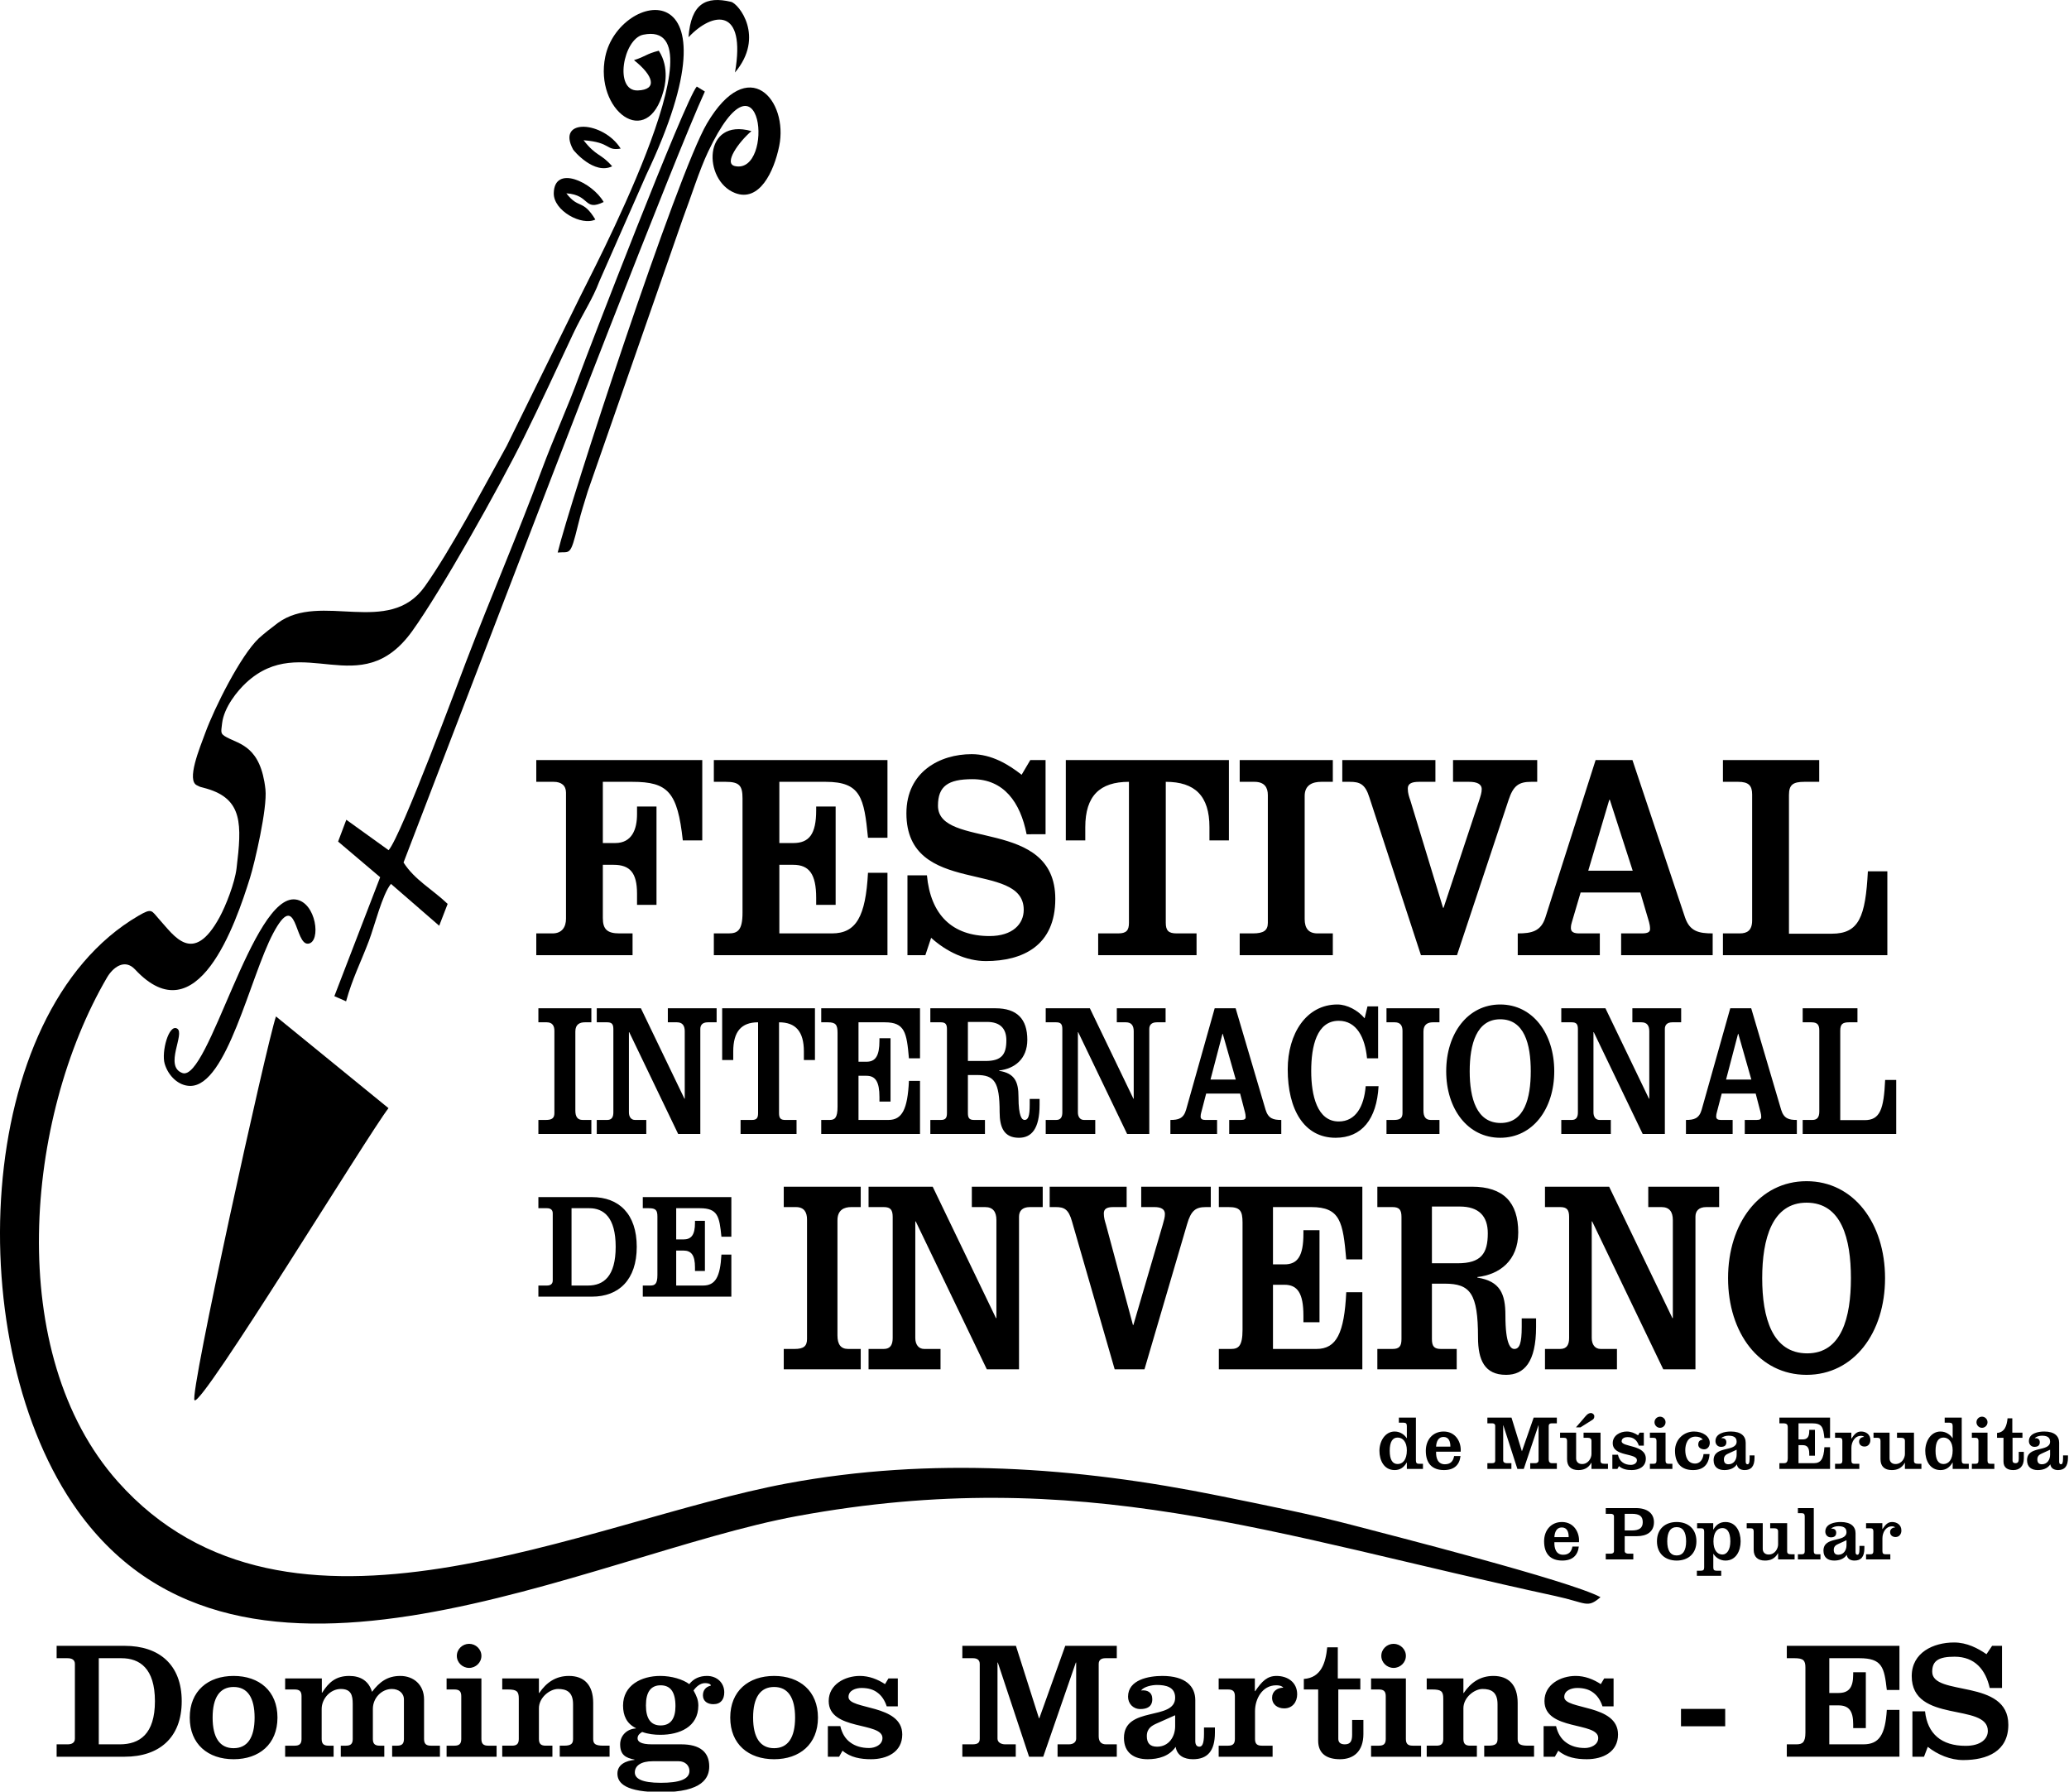 <svg width="1023" height="886" viewBox="0 0 1023 886" fill="none" xmlns="http://www.w3.org/2000/svg">
<g clip-path="url(#clip0_0_1)">
<path fill-rule="evenodd" clip-rule="evenodd" d="M315.354 44.715C303.451 45.146 308.118 19.212 318.003 17.166C359.991 8.477 290.286 139.206 286.84 146.656L250.528 220.463C238.666 241.881 222.727 272.042 210.038 289.927C192.304 314.924 158.657 292.406 137.405 307.955C135.118 309.63 129.942 313.693 127.927 315.601C118.948 324.113 106.036 349.893 101.453 362.436C98.809 369.668 91.927 386.052 97.517 388.307C97.835 388.435 98.527 388.841 98.93 388.986L102.226 389.881C120.109 395.124 119.585 407.601 116.965 429.263C116.084 436.56 111.658 447.771 108.596 453.4C95.44 477.592 86.053 462.547 78.797 454.571C74.806 450.184 75.342 448.714 68.438 452.741C-13.592 500.598 -19.71 666.03 38.46 746.96C120.119 860.571 291.772 768.302 394.202 749.495C534.629 723.712 627.858 758.43 769.013 789.025C784.68 792.42 784.668 795.286 791.349 789.602C776.349 781.475 685.809 758.481 668.696 753.966C648.719 748.693 623.514 743.689 603.071 739.533C532.027 725.091 460.206 720.168 389.346 733.326C289.854 751.804 142.488 827.128 58.245 732.461C1.936 669.2 12.39 552.562 52.941 483.212C55.761 478.39 61.577 473.68 66.791 479.281C97.546 512.314 116.511 456.688 123.608 434.004C125.866 426.789 132.268 399.594 131.244 390.22C128.929 369.044 118.529 367.955 112.2 364.551C108.856 362.752 109.266 362.319 109.801 357.674C110.739 349.555 117.549 341.384 121.658 337.571C149.437 311.803 178.06 347.825 203.831 311.976C218.013 292.246 246.465 241.685 259.05 216.29C267.434 199.373 275.08 182.634 283.391 164.994C288.135 154.929 292.984 148.017 296.361 139.036L319.501 86.528C368.385 -16.279 305.982 -4.523 299.27 28.014C293.806 54.519 320.169 74.6 328.066 44.934C328.488 43.345 331.266 33.522 325.731 25.077C319.458 26.642 319.424 27.851 313.465 29.736C323.168 37.397 325.228 44.358 315.354 44.716V44.715Z" fill="black"/>
<path fill-rule="evenodd" clip-rule="evenodd" d="M192.088 547.846L136.453 502.502C131.647 516.819 93.561 689.547 96.18 692.231C99.666 695.803 182.299 560.351 192.088 547.846H192.088Z" fill="black"/>
<path fill-rule="evenodd" clip-rule="evenodd" d="M255.5 280.649C268.812 245.772 333.676 77.505 348.513 45.245L344.515 42.78C338.575 49.656 290.408 174.744 286.398 185.719C280.589 201.621 273.964 215.897 267.911 232.168C255.666 265.086 243.287 293.584 230.531 326.889C227.212 335.553 198.512 413.01 192.151 420.312L171.236 405.269L167.173 416.046L187.968 433.676L165.321 492.479L171.12 495.025C174.309 483.564 178.128 476.392 182.404 465.145C185.192 457.808 189.043 442.12 193.305 436.966L217.159 457.657L221.336 446.856C213.687 439.577 204.963 434.968 199.528 426.395L255.5 280.648V280.649Z" fill="black"/>
<path fill-rule="evenodd" clip-rule="evenodd" d="M275.741 273.154C281.9 272.594 281.919 275.439 285.751 259.739C287.54 252.414 288.683 249.432 290.617 242.883L337.689 107.875C341.683 97.358 345.716 84.284 350.106 75.042C377.039 18.347 383.17 86.415 363.406 82.117C357.507 80.834 365.437 70.015 371.539 64.815C347.455 58.005 347.518 89.197 363.383 95.4C375.396 100.096 382.649 85.04 385.281 72.169C389.867 49.744 370.188 26.032 349.542 61.051C334.77 86.109 281.498 249.15 275.741 273.154Z" fill="black"/>
<path fill-rule="evenodd" clip-rule="evenodd" d="M87.578 508.5C83.439 506.092 79.715 520.112 81.427 525.897C83.215 531.948 88.293 536.821 94.04 536.849C112.212 536.943 123.607 483.029 135.036 461.453C147.043 438.777 145.483 467.5 152.475 466.521C158.851 465.628 156.424 446.123 146.21 444.684C124.888 441.683 102.961 535.052 90.176 530.468C80.929 527.154 91.717 510.908 87.578 508.5H87.578Z" fill="black"/>
<path fill-rule="evenodd" clip-rule="evenodd" d="M361.457 0.906C349.086 -2.007 341.638 1.681 340.424 18.413C352.471 5.59 368.988 3.489 363.416 35.821C378.318 18.151 365.257 1.8 361.457 0.906Z" fill="black"/>
<path fill-rule="evenodd" clip-rule="evenodd" d="M294.36 108.533C288.148 98.255 286.108 103.557 280.034 95.576C291.94 96.336 288.54 104.654 298.478 99.871C292.91 90.125 274.135 81.205 273.804 95.463C273.6 104.211 287.68 111.81 294.361 108.533H294.36Z" fill="black"/>
<path fill-rule="evenodd" clip-rule="evenodd" d="M302.677 82.219C297.039 75.672 294.934 77.533 288.537 69.335C302.498 70.384 299.313 74.683 306.891 73.457C298.322 59.811 274.932 58.19 283.341 73.876C283.741 74.619 293.775 86.531 302.677 82.218V82.219Z" fill="black"/>
<path d="M312.764 472.218V461.451H306.261C300.278 461.451 298.067 459.413 298.067 453.884V427.546H303.399C311.464 427.546 314.975 431.475 314.975 441.807V447.336H324.6V398.736H314.975V402.519C314.975 409.94 312.504 416.779 304.18 416.779H298.067V386.513H312.634C330.323 386.513 335.005 391.606 337.607 415.469H347.232V375.745H265.16V386.512H273.744C277.646 386.512 279.857 388.404 279.857 391.897V454.174C279.857 458.248 277.906 461.45 273.223 461.45H265.159V472.218H312.763L312.764 472.218ZM438.799 472.218V431.475H429.174C428.004 453.156 423.321 461.451 411.355 461.451H385.342V427.546H392.235C400.039 427.546 403.551 432.057 403.551 443.844V447.336H413.176V398.736H403.551V400.628C403.551 412.415 400.039 416.779 392.235 416.779H385.342V386.513H408.233C425.662 386.513 427.224 394.371 429.174 414.16H438.799V375.746H352.955V386.513H358.808C365.571 386.513 367.132 388.405 367.132 394.662V451.265C367.132 459.996 364.661 461.451 360.238 461.451H352.955V472.218H438.799L438.799 472.218ZM505.133 383.02C498.63 377.928 490.305 372.835 480.42 372.835C464.683 372.835 448.164 381.566 448.164 402.083C448.164 443.674 506.174 424.903 506.174 449.786C506.174 456.794 500.711 462.761 489.265 462.761C470.796 462.761 460.13 452.26 458.309 432.737H448.684V472.218H457.529L460.391 463.634C467.934 470.472 477.69 475.129 487.444 475.129C505.654 475.129 521.782 467.562 521.782 444.402C521.782 403.829 463.772 420.102 463.772 398.3C463.772 388.696 468.714 385.204 480.811 385.204C496.289 385.204 504.483 396.554 507.605 412.439L516.969 412.415V375.746H509.425L505.133 383.021V383.02ZM526.984 375.745V415.469H536.61V408.921C536.61 393.498 543.763 386.512 558.201 386.512V456.211C558.201 459.995 556.9 461.45 552.868 461.45H542.983V472.218H591.627V461.45H581.743C577.71 461.45 576.409 459.995 576.409 456.211V386.512C590.847 386.512 598.001 393.497 598.001 408.921V415.469H607.626V375.745H526.984ZM659.002 472.218V461.451H651.458C647.036 461.451 645.085 458.977 645.085 454.32V393.498C645.085 387.969 649.117 386.513 653.279 386.513H659.002V375.746H612.958V386.513H620.242C625.315 386.513 626.876 389.424 626.876 393.062V456.213C626.876 459.996 624.795 461.451 619.462 461.451H612.958V472.219H659.002V472.218ZM760.064 375.745H718.443V386.512H726.376C730.149 386.512 732.62 387.531 732.62 390.151C732.62 391.897 732.099 393.352 731.319 395.826L713.76 448.791H713.5L697.371 395.826C696.721 393.934 696.071 392.188 696.071 389.86C696.071 387.531 697.762 386.513 701.663 386.513H709.728V375.745H663.684V386.513H667.326C672.269 386.513 675 387.531 677.081 394.225L702.574 472.218H720.393L745.886 395.535C748.227 388.405 750.959 386.513 757.072 386.513H760.063V375.745L760.064 375.745ZM791.019 472.218V461.451H780.874C778.403 461.451 776.712 460.869 776.712 458.831C776.712 457.522 776.973 456.649 777.232 455.776L781.525 441.225H811.05L815.342 455.776C815.602 456.649 815.862 457.958 815.862 459.268C815.862 460.723 814.822 461.451 811.83 461.451H801.555V472.218H846.819V461.451C839.925 461.451 835.503 460.433 833.162 453.593L807.148 375.746H788.938L764.096 453.593C761.884 460.433 757.332 461.451 750.438 461.451V472.218H791.019L791.019 472.218ZM785.297 430.457L795.702 395.389H795.962L807.278 430.457H785.297ZM933.183 472.218V430.748H923.558C922.387 453.302 919.135 461.596 905.739 461.596H884.538V393.061C884.538 387.968 886.489 386.512 892.212 386.512H899.496V375.745H851.891V386.512H859.435C864.638 386.512 866.329 388.404 866.329 392.77V455.047C866.329 459.995 863.858 461.45 860.216 461.45H851.891V472.217H933.183L933.183 472.218Z" fill="black"/>
<path d="M282.589 597.309H291.413C298.446 597.309 304.418 601.763 304.418 616.386C304.418 631.008 298.446 635.536 290.75 635.536H282.589V597.309ZM266.2 641.029H292.674C306.01 641.029 314.834 632.641 314.834 616.385C314.834 600.129 306.01 591.816 292.674 591.816H266.2V597.309H270.447C271.973 597.309 273.3 597.903 273.3 599.833V633.012C273.3 634.942 271.973 635.535 270.447 635.535H266.2V641.029ZM361.61 641.029V620.245H356.701C356.104 631.305 353.714 635.535 347.611 635.535H334.341V618.241H337.857C341.838 618.241 343.63 620.541 343.63 626.554V628.336H348.54V603.544H343.63V604.509C343.63 610.521 341.838 612.748 337.857 612.748H334.341V597.309H346.018C354.909 597.309 355.705 601.317 356.701 611.412H361.61V591.815H317.82V597.309H320.805C324.256 597.309 325.052 598.274 325.052 601.465V630.34C325.052 634.793 323.791 635.535 321.535 635.535H317.82V641.029H361.61Z" fill="black"/>
<path d="M425.579 676.962V666.885H419.344C415.688 666.885 414.076 664.57 414.076 660.212V603.287C414.076 598.111 417.409 596.75 420.849 596.75H425.579V586.673H387.521V596.75H393.542C397.735 596.75 399.025 599.474 399.025 602.878V661.982C399.025 665.524 397.304 666.885 392.897 666.885H387.521V676.963H425.579V676.962ZM487.934 676.962H503.845V601.517C503.845 598.792 505.349 596.75 509.22 596.75H515.563V586.672H480.515V596.75H487.074C490.944 596.75 492.664 599.065 492.664 603.15V651.632H492.449L461.164 586.672H429.45V596.75H436.975C440.308 596.75 441.383 598.111 441.383 601.652V661.438C441.383 664.706 440.308 666.885 436.975 666.885H429.45V676.963H465.035V666.885H456.971C454.176 666.885 452.563 664.706 452.563 661.438V603.832H452.778L487.934 676.962ZM598.666 586.672H564.264V596.75H570.822C573.939 596.75 575.982 597.703 575.982 600.155C575.982 601.788 575.552 603.151 574.906 605.466L560.393 655.037H560.178L546.847 605.466C546.31 603.695 545.772 602.061 545.772 599.882C545.772 597.703 547.17 596.75 550.394 596.75H557.06V586.672H519.002V596.75H522.013C526.098 596.75 528.356 597.703 530.076 603.967L551.147 676.962H565.876L586.947 605.193C588.882 598.52 591.14 596.75 596.193 596.75H598.665V586.672H598.666ZM673.599 676.962V638.831H665.643C664.676 659.122 660.805 666.884 650.914 666.884H629.413V635.154H635.111C641.561 635.154 644.465 639.376 644.465 650.406V653.675H652.419V608.189H644.465V609.96C644.465 620.991 641.561 625.076 635.111 625.076H629.413V596.75H648.334C662.74 596.75 664.03 604.104 665.643 622.625H673.599V586.673H602.644V596.75H607.481C613.072 596.75 614.362 598.521 614.362 604.376V657.352C614.362 665.523 612.319 666.885 608.664 666.885H602.644V676.962H673.599ZM720.257 676.962V666.885H712.409C709.076 666.885 708.001 665.523 708.001 661.982V634.609H714.344C726.923 634.609 730.793 639.376 730.793 661.165C730.793 672.332 734.018 679.686 744.661 679.686C753.584 679.686 759.497 673.422 759.497 655.99V651.768H752.402V655.99C752.402 664.024 751.327 666.884 748.746 666.884C746.919 666.884 744.338 664.705 744.338 650.27C744.338 639.647 741.758 633.383 730.47 631.613V631.34C741.329 630.114 750.681 623.305 750.681 609.278C750.681 594.434 743.371 586.672 727.783 586.672H681.017V596.749H688.542C691.875 596.749 692.95 598.111 692.95 601.652V661.982C692.95 665.523 691.875 666.885 688.542 666.885H681.017V676.962H720.257ZM708.001 596.477H721.762C731.223 596.477 735.63 601.244 735.63 609.688C735.63 619.765 732.298 624.531 720.687 624.531H708.001V596.477ZM822.389 676.962H838.3V601.517C838.3 598.792 839.805 596.75 843.676 596.75H850.018V586.672H814.971V596.75H821.529C825.399 596.75 827.12 599.065 827.12 603.15V651.632H826.904L795.62 586.672H763.906V596.75H771.431C774.763 596.75 775.839 598.111 775.839 601.652V661.438C775.839 664.706 774.763 666.885 771.431 666.885H763.906V676.963H799.49V666.885H791.428C788.632 666.885 787.02 664.706 787.02 661.438V603.832H787.235L822.389 676.962ZM893.236 583.949C869.908 583.949 854.426 604.785 854.426 631.885C854.426 658.986 869.908 679.686 893.236 679.686C916.566 679.686 932.047 658.986 932.047 631.885C932.047 604.785 916.566 583.949 893.236 583.949ZM893.236 594.571C910.546 594.571 915.168 612.411 915.168 631.885C915.168 651.36 910.546 669.064 893.559 669.064C876.25 669.064 871.305 651.36 871.305 631.885C871.305 612.411 876.25 594.571 893.236 594.571Z" fill="black"/>
<path d="M292.395 560.612V553.675H288.103C285.588 553.675 284.478 552.082 284.478 549.082V509.901C284.478 506.339 286.771 505.402 289.139 505.402H292.395V498.465H266.2V505.402H270.344C273.23 505.402 274.118 507.276 274.118 509.62V550.301C274.118 552.738 272.934 553.675 269.9 553.675H266.2V560.612H292.395H292.395ZM335.314 560.612H346.265V508.683C346.265 506.809 347.301 505.402 349.964 505.402H354.33V498.466H330.207V505.402H334.722C337.385 505.402 338.569 506.996 338.569 509.808V543.177H338.421L316.888 498.466H295.059V505.402H300.24C302.533 505.402 303.273 506.34 303.273 508.777V549.926C303.273 552.176 302.533 553.675 300.24 553.675H295.059V560.612H319.552V553.675H314.003C312.078 553.675 310.968 552.176 310.968 549.926V510.276H311.116L335.313 560.612H335.314ZM357.068 498.466V524.056H362.544V519.837C362.544 509.901 366.613 505.402 374.827 505.402V550.3C374.827 552.738 374.087 553.675 371.793 553.675H366.169V560.611H393.844V553.675H388.22C385.926 553.675 385.186 552.738 385.186 550.3V505.402C393.4 505.402 397.47 509.901 397.47 519.837V524.056H402.945V498.466H357.068H357.068ZM454.892 560.612V534.366H449.416C448.75 548.332 446.085 553.675 439.278 553.675H424.479V531.836H428.4C432.84 531.836 434.838 534.742 434.838 542.334V544.583H440.314V513.276H434.838V514.494C434.838 522.087 432.84 524.899 428.4 524.899H424.479V505.402H437.502C447.418 505.402 448.306 510.463 449.416 523.211H454.892V498.465H406.053V505.402H409.383C413.231 505.402 414.119 506.621 414.119 510.651V547.114C414.119 552.738 412.713 553.675 410.198 553.675H406.053V560.611H454.892V560.612ZM487.006 560.612V553.675H481.604C479.31 553.675 478.57 552.738 478.57 550.301V531.46H482.936C491.593 531.46 494.257 534.742 494.257 549.739C494.257 557.425 496.477 562.487 503.802 562.487C509.944 562.487 514.014 558.175 514.014 546.177V543.271H509.13V546.177C509.13 551.707 508.391 553.676 506.615 553.676C505.356 553.676 503.581 552.176 503.581 542.24C503.581 534.929 501.805 530.617 494.035 529.398V529.211C501.508 528.367 507.946 523.681 507.946 514.026C507.946 503.809 502.915 498.466 492.185 498.466H459.996V505.402H465.176C467.47 505.402 468.211 506.34 468.211 508.777V550.301C468.211 552.738 467.471 553.676 465.176 553.676H459.996V560.612H487.006L487.006 560.612ZM478.57 505.215H488.042C494.554 505.215 497.587 508.495 497.587 514.307C497.587 521.243 495.293 524.524 487.302 524.524H478.57V505.214L478.57 505.215ZM557.302 560.612H568.253V508.683C568.253 506.809 569.29 505.402 571.953 505.402H576.319V498.466H552.196V505.402H556.71C559.374 505.402 560.558 506.996 560.558 509.808V543.177H560.41L538.877 498.466H517.048V505.402H522.228C524.522 505.402 525.262 506.34 525.262 508.777V549.926C525.262 552.176 524.523 553.675 522.228 553.675H517.048V560.612H541.541V553.675H535.991C534.067 553.675 532.957 552.176 532.957 549.926V510.276H533.105L557.302 560.612H557.302ZM601.774 560.612V553.675H596.002C594.596 553.675 593.634 553.301 593.634 551.989C593.634 551.144 593.782 550.582 593.931 550.02L596.372 540.647H613.17L615.612 550.02C615.76 550.582 615.908 551.426 615.908 552.269C615.908 553.207 615.316 553.675 613.614 553.675H607.769V560.612H633.519V553.675C629.598 553.675 627.082 553.019 625.75 548.614L610.95 498.466H600.592L586.458 548.614C585.2 553.019 582.61 553.675 578.688 553.675V560.612H601.775H601.774ZM598.518 533.71L604.438 511.12H604.586L611.024 533.71H598.518ZM674.735 503.434C671.479 499.497 666.077 496.591 661.267 496.591C645.876 496.591 636.701 511.027 636.701 528.649C636.701 548.614 644.84 562.486 660.38 562.486C673.329 562.486 680.729 553.301 681.616 536.99H675.253C674.438 546.927 670.369 554.425 661.933 554.425C651.278 554.425 648.318 541.584 648.318 529.492C648.318 517.213 651.056 504.653 661.933 504.653C670.813 504.653 674.957 512.995 675.919 523.212H681.395V497.529H676.141L674.735 503.434L674.735 503.434ZM711.733 560.612V553.675H707.441C704.926 553.675 703.815 552.082 703.815 549.082V509.901C703.815 506.339 706.109 505.402 708.477 505.402H711.732V498.465H685.538V505.402H689.681C692.567 505.402 693.455 507.276 693.455 509.62V550.301C693.455 552.738 692.271 553.675 689.237 553.675H685.538V560.612H711.732H711.733ZM741.775 496.591C725.718 496.591 715.062 510.932 715.062 529.586C715.062 548.239 725.718 562.486 741.775 562.486C757.833 562.486 768.488 548.239 768.488 529.586C768.488 510.932 757.833 496.591 741.775 496.591ZM741.775 503.902C753.688 503.902 756.871 516.181 756.871 529.585C756.871 542.989 753.688 555.174 741.997 555.174C730.084 555.174 726.68 542.989 726.68 529.585C726.68 516.181 730.084 503.902 741.775 503.902ZM812.22 560.611H823.171V508.683C823.171 506.808 824.207 505.402 826.871 505.402H831.236V498.465H807.114V505.402H811.628C814.291 505.402 815.475 506.995 815.475 509.807V543.177H815.327L793.794 498.465H771.966V505.402H777.146C779.439 505.402 780.18 506.339 780.18 508.777V549.926C780.18 552.175 779.44 553.675 777.146 553.675H771.966V560.611H796.459V553.675H790.909C788.985 553.675 787.875 552.175 787.875 549.926V510.276H788.023L812.219 560.611H812.22ZM856.692 560.611V553.675H850.92C849.514 553.675 848.552 553.301 848.552 551.988C848.552 551.144 848.7 550.582 848.848 550.019L851.29 540.646H868.088L870.529 550.019C870.677 550.582 870.826 551.426 870.826 552.269C870.826 553.206 870.234 553.675 868.532 553.675H862.687V560.611H888.437V553.675C884.516 553.675 882 553.019 880.668 548.614L865.868 498.465H855.509L841.376 548.614C840.118 553.019 837.528 553.675 833.606 553.675V560.611H856.693H856.692ZM853.436 533.709L859.356 511.119H859.504L865.941 533.709H853.436ZM937.57 560.611V533.897H932.094C931.428 548.426 929.578 553.769 921.957 553.769H909.895V509.62C909.895 506.339 911.005 505.401 914.261 505.401H918.404V498.465H891.322V505.401H895.614C898.574 505.401 899.536 506.62 899.536 509.432V549.55C899.536 552.737 898.13 553.674 896.058 553.674H891.322V560.61H937.57L937.57 560.611Z" fill="black"/>
<path d="M695.603 726.191H703.574V723.666H701.6C700.423 723.666 700.082 723.13 700.082 721.982V700.819H691.655V703.345H694.047C695.223 703.345 695.603 703.881 695.603 705.028V710.999H695.526C694.654 709.582 692.566 707.708 689.568 707.708C684.822 707.708 682.052 712.53 682.052 717.237C682.052 721.944 684.291 726.765 689.568 726.765C692.073 726.765 694.008 725.656 695.526 723.054H695.603V726.192V726.191ZM687.138 717.237C687.138 712.836 688.505 710.692 691.048 710.692C693.591 710.692 695.603 712.836 695.603 717.006C695.603 721.638 693.591 723.781 691.048 723.781C688.505 723.781 687.138 721.638 687.138 717.237ZM722.21 717.696C722.628 713.333 720.009 707.708 713.784 707.708C708.546 707.708 704.978 711.649 704.978 717.237C704.978 723.436 708.09 726.765 713.973 726.765C719.022 726.765 721.641 724.201 722.134 719.839H718.984C718.49 722.479 717.124 723.895 714.391 723.895C710.861 723.895 709.95 720.68 710.064 717.696H722.21H722.21ZM710.064 715.17C710.178 712.759 711.127 710.386 713.708 710.386C716.403 710.386 717.162 712.759 717.125 715.17H710.064ZM743.239 704.646H743.315L750.261 726.192H753.412L760.661 704.646H760.737V722.058C760.737 722.824 760.13 723.36 759.105 723.36H756.6V726.192H769.771V723.36H767.38C766.317 723.36 765.748 722.748 765.748 721.523V704.953C765.748 704.034 766.355 703.651 767.228 703.651H769.771V700.819H758.308L752.538 717.39H752.463L747.338 700.819H735.42V703.651H737.811C738.684 703.651 739.291 704.033 739.291 704.953V722.058C739.291 722.977 738.874 723.36 737.659 723.36H735.42V726.192H747.3V723.36H744.947C744.15 723.36 743.239 722.977 743.239 722.058V704.646ZM795.051 726.192V723.666H793.532C791.825 723.666 791.369 723.245 791.369 722.135V708.282H782.98V710.807H785.03C786.245 710.807 786.89 711.267 786.89 712.338V718.844C786.89 720.681 785.448 723.781 782.222 723.781C780.361 723.781 779.299 722.594 779.299 720.987V708.282H771.366V710.807H773.301C774.364 710.807 774.82 711.229 774.82 712.338V721.408C774.82 724.967 776.87 726.766 780.399 726.766C782.905 726.766 785.258 725.962 786.814 723.169H786.89V726.192H795.051H795.051ZM781.462 705.641L787.004 702.159C787.877 701.623 788.295 701.279 788.295 700.131C788.295 699.289 787.422 698.562 786.624 698.562C784.992 698.562 783.929 700.207 782.904 701.393L779.222 705.641H781.462L781.462 705.641ZM797.215 719.188V726.192H799.72L800.479 724.814C802.263 726.383 804.54 726.766 806.818 726.766C810.386 726.766 813.764 725.12 813.764 721.102C813.764 714.099 801.807 715.515 801.807 712.53C801.807 710.999 803.439 710.464 804.692 710.464C806.172 710.464 807.349 710.808 808.26 711.536C809.171 712.224 809.854 713.257 810.31 714.673H812.777V708.282H810.689L809.93 709.583C808.297 708.474 806.362 707.709 804.35 707.709C801.01 707.709 797.404 709.661 797.404 713.449C797.404 720.299 809.36 718.156 809.36 721.906C809.36 723.476 807.728 724.202 806.4 724.202C804.73 724.202 803.326 723.782 802.224 722.94C801.124 722.136 800.365 720.873 799.985 719.189H797.214L797.215 719.188ZM826.897 726.192V723.666H825.037C823.975 723.666 823.519 723.245 823.519 722.135V708.282H815.775V710.807H817.522C818.584 710.807 819.04 711.229 819.04 712.338V722.135C819.04 723.245 818.584 723.666 817.522 723.666H815.775V726.192H826.897ZM818.053 703.116C818.053 704.647 819.305 705.871 820.786 705.871C822.266 705.871 823.519 704.646 823.519 703.116C823.519 701.585 822.266 700.36 820.786 700.36C819.306 700.36 818.053 701.585 818.053 703.116ZM842.307 718.844C842.042 721.599 840.448 723.551 838.17 723.551C834.222 723.551 833.274 719.801 833.274 716.892C833.274 713.984 834.375 710.233 838.322 710.233C839.803 710.233 841.093 710.616 841.928 711.726C840.41 711.842 839.689 712.683 839.689 714.214C839.689 715.821 841.321 716.51 842.65 716.51C844.282 716.51 845.383 715.018 845.383 713.333C845.383 710.119 841.966 707.708 837.563 707.708C832.629 707.708 828.187 711.535 828.187 717.198C828.187 723.36 831.262 726.766 837.108 726.766C842.27 726.766 844.927 723.973 845.269 718.844H842.307ZM865.082 719.508V720.975C865.082 723.36 864.627 723.895 864.058 723.895C863.489 723.895 863.146 723.475 863.146 722.626V713.257C863.146 710.042 860.945 707.708 855.821 707.708C852.822 707.708 848.191 708.549 848.191 712.452C848.191 714.022 849.292 715.285 850.924 715.285C852.405 715.285 853.581 714.749 853.581 713.027C853.581 711.458 852.481 710.845 851.076 711.037C851.759 710.118 853.543 709.774 854.606 709.774C856.617 709.774 858.667 710.233 858.667 712.682C858.667 718.046 847.28 714.48 847.28 721.892C847.28 725.349 849.596 726.765 852.556 726.765C854.947 726.765 857.377 726.076 858.781 723.933C859.085 725.962 860.717 726.765 862.615 726.765C865.803 726.765 867.511 724.967 867.511 720.661V719.507H865.082V719.508ZM858.667 719.202C858.667 721.663 857.225 723.895 854.644 723.895C853.088 723.895 852.366 723.092 852.366 721.472C852.366 719.661 853.543 719.049 854.644 718.545L858.667 716.701V719.202V719.202ZM904.861 726.192V715.477H902.052C901.711 721.178 900.344 723.36 896.852 723.36H889.26V714.443H891.272C893.55 714.443 894.574 715.63 894.574 718.729V719.647H897.384V706.866H894.574V707.363C894.574 710.463 893.55 711.611 891.272 711.611H889.26V703.651H895.941C901.027 703.651 901.483 705.718 902.052 710.923H904.861V700.819H879.809V703.651H881.517C883.491 703.651 883.947 704.149 883.947 705.794V720.681C883.947 722.977 883.225 723.36 881.934 723.36H879.809V726.192H904.861H904.861ZM915.375 708.282H907.328V710.807H909.416C910.479 710.807 910.935 711.229 910.935 712.338V722.135C910.935 723.245 910.479 723.666 909.416 723.666H907.328V726.192H919.323V723.666H916.932C915.869 723.666 915.414 723.245 915.414 722.135V715.744C915.414 712.989 917.007 709.851 920.12 709.851C920.689 709.851 921.297 709.928 921.714 710.387C920.348 710.425 919.209 711.229 919.209 712.683C919.209 714.252 920.424 715.132 921.904 715.132C923.764 715.132 924.789 713.64 924.789 711.917C924.789 709.124 922.625 707.708 920.196 707.708C918.146 707.708 916.969 708.894 915.451 711.19H915.375V708.282H915.375ZM950.03 726.192V723.666H948.512C946.804 723.666 946.349 723.245 946.349 722.135V708.282H937.96V710.807H940.01C941.225 710.807 941.87 711.267 941.87 712.338V718.844C941.87 720.681 940.428 723.781 937.201 723.781C935.341 723.781 934.279 722.594 934.279 720.987V708.282H926.346V710.807H928.281C929.344 710.807 929.799 711.229 929.799 712.338V721.408C929.799 724.967 931.849 726.766 935.379 726.766C937.884 726.766 940.238 725.962 941.794 723.169H941.87V726.192H950.031H950.03ZM965.479 726.192H973.45V723.666H971.477C970.299 723.666 969.959 723.13 969.959 721.982V700.82H961.532V703.345H963.923C965.099 703.345 965.479 703.881 965.479 705.029V710.999H965.403C964.53 709.583 962.443 707.708 959.444 707.708C954.699 707.708 951.928 712.53 951.928 717.237C951.928 721.944 954.168 726.766 959.444 726.766C961.949 726.766 963.884 725.656 965.403 723.054H965.479V726.192V726.192ZM957.014 717.237C957.014 712.836 958.381 710.693 960.924 710.693C963.467 710.693 965.479 712.836 965.479 717.007C965.479 721.638 963.467 723.781 960.924 723.781C958.381 723.781 957.014 721.638 957.014 717.237ZM986.09 726.192V723.666H984.23C983.167 723.666 982.712 723.245 982.712 722.135V708.282H974.968V710.807H976.714C977.777 710.807 978.233 711.229 978.233 712.338V722.135C978.233 723.245 977.777 723.666 976.714 723.666H974.968V726.192H986.09ZM977.246 703.116C977.246 704.647 978.498 705.871 979.979 705.871C981.459 705.871 982.712 704.646 982.712 703.116C982.712 701.585 981.459 700.36 979.979 700.36C978.499 700.36 977.246 701.585 977.246 703.116ZM990.607 710.808V722.518C990.607 725.58 992.618 726.766 995.465 726.766C998.464 726.766 1000.67 725.005 1000.67 720.987V717.772H998.16V721.179C998.16 722.709 997.705 723.36 996.528 723.36C995.503 723.36 995.085 722.862 995.085 722.097V710.807H999.982V708.282H994.972V701.164H992.618C992.276 704.685 991.289 708.129 987.418 708.397V710.808H990.606H990.607ZM1020.06 719.508V720.975C1020.06 723.36 1019.61 723.895 1019.04 723.895C1018.47 723.895 1018.13 723.475 1018.13 722.626V713.257C1018.13 710.042 1015.92 707.708 1010.8 707.708C1007.8 707.708 1003.17 708.549 1003.17 712.452C1003.17 714.022 1004.27 715.285 1005.9 715.285C1007.38 715.285 1008.56 714.749 1008.56 713.027C1008.56 711.458 1007.46 710.845 1006.06 711.037C1006.74 710.118 1008.52 709.774 1009.59 709.774C1011.6 709.774 1013.65 710.233 1013.65 712.682C1013.65 718.046 1002.26 714.48 1002.26 721.892C1002.26 725.349 1004.57 726.765 1007.54 726.765C1009.93 726.765 1012.36 726.076 1013.76 723.933C1014.06 725.962 1015.7 726.765 1017.59 726.765C1020.78 726.765 1022.49 724.967 1022.49 720.661V719.507H1020.06V719.508ZM1013.65 719.202C1013.65 721.663 1012.2 723.895 1009.62 723.895C1008.07 723.895 1007.35 723.092 1007.35 721.472C1007.35 719.661 1008.52 719.049 1009.62 718.545L1013.65 716.701V719.202V719.202ZM780.703 762.432C781.12 758.069 778.501 752.444 772.276 752.444C767.038 752.444 763.47 756.385 763.47 761.973C763.47 768.172 766.583 771.501 772.466 771.501C777.514 771.501 780.134 768.938 780.627 764.575H777.476C776.983 767.215 775.617 768.631 772.883 768.631C769.353 768.631 768.443 765.416 768.556 762.432H780.703H780.703ZM768.557 759.907C768.671 757.495 769.619 755.122 772.2 755.122C774.895 755.122 775.655 757.495 775.617 759.907H768.557ZM803.325 748.387H806.78C810.727 748.387 812.245 749.612 812.245 752.559C812.245 755.506 810.347 756.615 806.78 756.615H803.325V748.387ZM807.577 770.928V768.096H805.147C804.274 768.096 803.325 767.79 803.325 766.794V759.447H809.285C814.371 759.447 817.787 757.227 817.787 752.52C817.787 748.196 814.523 745.555 808.829 745.555H793.95V748.387H796.38C797.253 748.387 798.012 748.693 798.012 749.689V766.794C798.012 767.79 797.253 768.096 796.38 768.096H793.95V770.928H807.577H807.577ZM824.354 761.973C824.354 757.381 825.948 754.97 829.022 754.97C832.097 754.97 833.691 757.381 833.691 761.973C833.691 766.565 832.097 768.976 829.022 768.976C825.948 768.976 824.354 766.565 824.354 761.973ZM819.268 761.973C819.268 768.058 823.329 771.502 829.022 771.502C834.716 771.502 838.777 768.058 838.777 761.973C838.777 755.888 834.716 752.444 829.022 752.444C823.329 752.444 819.268 755.888 819.268 761.973ZM847.09 753.018H839.119V755.544H841.093C842.269 755.544 842.611 756.08 842.611 757.228V774.831C842.611 775.98 842.269 776.515 841.093 776.515H839.005V779.041H851.037V776.515H848.646C847.47 776.515 847.128 775.98 847.128 774.831V768.211H847.241C848.039 769.627 850.126 771.502 853.125 771.502C858.401 771.502 860.641 766.68 860.641 761.973C860.641 757.266 858.401 752.444 853.125 752.444C850.62 752.444 848.684 753.553 847.166 756.156H847.09V753.018L847.09 753.018ZM851.645 755.429C853.733 755.429 855.554 757.075 855.554 761.974C855.554 766.259 853.808 768.518 851.645 768.518C849.102 768.518 847.204 766.375 847.204 761.974C847.204 757.572 849.102 755.429 851.645 755.429ZM887.325 770.928V768.403H885.807C884.098 768.403 883.643 767.982 883.643 766.872V753.018H875.255V755.544H877.304C878.519 755.544 879.164 756.003 879.164 757.075V763.58C879.164 765.417 877.722 768.517 874.496 768.517C872.636 768.517 871.573 767.331 871.573 765.723V753.018H863.64V755.544H865.575C866.638 755.544 867.094 755.965 867.094 757.075V766.145C867.094 769.704 869.144 771.502 872.673 771.502C875.179 771.502 877.532 770.699 879.089 767.905H879.164V770.928H887.325H887.325ZM900.117 770.928V768.403H898.333C897.27 768.403 896.815 767.982 896.815 766.872V745.556H888.957V748.081H890.817C891.88 748.081 892.336 748.502 892.336 749.612V766.872C892.336 767.981 891.88 768.403 890.817 768.403H888.957V770.928H900.117H900.117ZM919.399 764.244V765.711C919.399 768.096 918.943 768.632 918.374 768.632C917.805 768.632 917.463 768.211 917.463 767.363V757.993C917.463 754.778 915.261 752.444 910.138 752.444C907.138 752.444 902.508 753.285 902.508 757.189C902.508 758.758 903.609 760.021 905.241 760.021C906.721 760.021 907.898 759.485 907.898 757.763C907.898 756.194 906.797 755.581 905.392 755.773C906.076 754.854 907.86 754.51 908.923 754.51C910.934 754.51 912.984 754.969 912.984 757.418C912.984 762.782 901.596 759.217 901.596 766.628C901.596 770.086 903.912 771.501 906.873 771.501C909.264 771.501 911.693 770.812 913.098 768.669C913.402 770.698 915.033 771.501 916.931 771.501C920.12 771.501 921.828 769.703 921.828 765.397V764.243H919.399V764.244ZM912.984 763.938C912.984 766.399 911.541 768.632 908.96 768.632C907.405 768.632 906.683 767.828 906.683 766.208C906.683 764.397 907.86 763.785 908.96 763.281L912.984 761.437V763.938V763.938ZM930.71 753.018H922.663V755.543H924.751C925.814 755.543 926.269 755.965 926.269 757.074V766.871C926.269 767.981 925.814 768.402 924.751 768.402H922.663V770.928H934.658V768.402H932.267C931.204 768.402 930.748 767.981 930.748 766.871V760.481C930.748 757.725 932.342 754.587 935.455 754.587C936.024 754.587 936.632 754.664 937.049 755.123C935.683 755.162 934.544 755.965 934.544 757.419C934.544 758.988 935.759 759.868 937.239 759.868C939.098 759.868 940.124 758.376 940.124 756.654C940.124 753.86 937.96 752.444 935.53 752.444C933.481 752.444 932.304 753.631 930.786 755.927H930.71V753.018H930.71Z" fill="black"/>
<path d="M48.842 819.776H60.066C69.011 819.776 76.604 824.737 76.604 841.024C76.604 857.313 69.01 862.357 59.222 862.357H48.843V819.776H48.842ZM28 868.475H61.669C78.629 868.475 89.852 859.133 89.852 841.024C89.852 822.918 78.629 813.657 61.669 813.657H28V819.776H33.401C35.342 819.776 37.029 820.436 37.029 822.585V859.545C37.029 861.694 35.342 862.356 33.401 862.356H28V868.473V868.475ZM105.126 849.127C105.126 839.205 108.669 833.997 115.505 833.997C122.34 833.997 125.884 839.205 125.884 849.127C125.884 859.048 122.34 864.257 115.505 864.257C108.67 864.257 105.126 859.048 105.126 849.127ZM93.818 849.127C93.818 862.273 102.847 869.715 115.504 869.715C128.161 869.715 137.191 862.274 137.191 849.127C137.191 835.98 128.161 828.539 115.504 828.539C102.847 828.539 93.818 835.98 93.818 849.127ZM159.131 829.779H140.988V835.235H145.714C148.077 835.235 149.09 836.144 149.09 838.543V859.71C149.09 862.108 148.077 863.017 145.714 863.017H140.988V868.473H164.953V863.017H162.422C160.06 863.017 159.047 862.108 159.047 859.71V844.827C159.047 839.866 163.266 834.988 168.497 834.988C173.56 834.988 174.404 838.047 174.404 842.347V859.71C174.404 862.108 173.391 863.017 171.028 863.017H168.497V868.473H190.015V863.017H187.736C185.373 863.017 184.36 862.108 184.36 859.71V844.827C184.36 839.37 188.748 834.988 193.727 834.988C197.017 834.988 199.718 836.89 199.718 840.196V859.71C199.718 862.108 198.705 863.017 196.342 863.017H193.895V868.473H217.522V863.017H213.05C210.687 863.017 209.674 862.108 209.674 859.71V840.196C209.674 832.755 204.358 828.539 197.945 828.539C191.532 828.539 187.65 831.516 183.937 836.394C182.333 831.019 178.283 828.539 172.714 828.539C166.131 828.539 162.587 831.599 159.298 836.807H159.13V829.779H159.131ZM245.539 868.473V863.017H241.403C239.041 863.017 238.027 862.108 238.027 859.71V829.779H220.814V835.235H224.694C227.057 835.235 228.07 836.144 228.07 838.543V859.71C228.07 862.108 227.057 863.017 224.694 863.017H220.814V868.473H245.538H245.539ZM225.878 818.616C225.878 821.922 228.662 824.57 231.954 824.57C235.244 824.57 238.029 821.922 238.029 818.616C238.029 815.309 235.244 812.663 231.954 812.663C228.663 812.663 225.878 815.309 225.878 818.616ZM266.466 829.777H248.325V835.234H251.108C255.496 835.234 256.509 836.142 256.509 839.699V859.709C256.509 862.107 255.496 863.015 253.135 863.015H248.325V868.472H273.133V863.015H269.842C267.48 863.015 266.466 862.107 266.466 859.709V844.496C266.466 839.204 271.867 834.986 275.918 834.986C279.966 834.986 283.342 836.31 283.342 842.51V859.707C283.342 862.105 282.329 863.014 278.786 863.014H276.76V868.471H301.4V863.014H298.363C294.313 863.014 293.299 862.105 293.299 859.707V841.848C293.299 832.919 288.742 828.537 281.316 828.537C274.735 828.537 270.093 831.843 266.633 836.969H266.465V829.776L266.466 829.777ZM335.576 870.705C338.699 870.705 340.893 872.773 340.893 875.5C340.893 879.633 335.914 881.371 326.716 881.371C317.181 881.371 313.889 879.222 313.889 876.244C313.889 872.937 316.928 870.704 322.75 870.704H335.578L335.576 870.705ZM319.374 843.09C319.374 836.476 321.821 833.169 326.632 833.169C331.526 833.169 333.974 836.476 333.974 843.504C333.974 849.706 331.528 853.014 326.632 853.014C321.823 853.014 319.374 849.706 319.374 843.092V843.09ZM322.413 862.356C316.591 862.356 315.242 860.868 315.242 859.379C315.242 857.891 316.253 856.981 317.52 856.236C320.559 857.312 323.595 857.641 326.464 857.641C335.999 857.641 345.281 853.755 345.281 843.172C345.281 840.444 344.437 838.46 342.918 835.731C344.184 833.912 346.209 832.092 348.572 832.092C351.019 832.092 351.61 833.001 351.44 833.333C348.993 833.912 347.558 835.565 347.558 838.128C347.558 841.105 349.921 842.51 352.706 842.51C356.418 842.51 358.107 840.112 358.107 836.639C358.107 831.928 354.479 828.537 349.584 828.537C346.039 828.537 343.001 829.776 340.808 832.587C337.601 830.189 332.032 828.537 326.461 828.537C317.178 828.537 308.066 833.084 308.066 843.171C308.066 848.133 309.839 852.102 314.395 854.334V854.498C310.007 854.746 306.631 857.971 306.631 862.353C306.631 867.398 309.162 869.049 313.72 869.877V870.042C309.67 870.456 305.28 872.192 305.28 876.823C305.28 881.701 309.584 886 326.966 886C347.64 886 350.678 878.724 350.678 873.267C350.678 866.157 346.037 862.353 336.84 862.353H322.41L322.413 862.356ZM372.368 849.127C372.368 839.205 375.912 833.997 382.747 833.997C389.582 833.997 393.126 839.205 393.126 849.127C393.126 859.048 389.582 864.257 382.747 864.257C375.912 864.257 372.368 859.048 372.368 849.127ZM361.06 849.127C361.06 862.273 370.089 869.715 382.747 869.715C395.403 869.715 404.432 862.274 404.432 849.127C404.432 835.98 395.403 828.539 382.747 828.539C370.089 828.539 361.06 835.98 361.06 849.127ZM409.326 853.343V868.473H414.896L416.583 865.496C420.549 868.886 425.612 869.713 430.674 869.713C438.606 869.713 446.116 866.157 446.116 857.475C446.116 842.345 419.536 845.403 419.536 838.955C419.536 835.647 423.164 834.489 425.949 834.489C429.239 834.489 431.856 835.233 433.879 836.804C435.904 838.293 437.423 840.526 438.437 843.585H443.922V829.776H439.28L437.593 832.587C433.965 830.189 429.662 828.537 425.189 828.537C417.763 828.537 409.747 832.753 409.747 840.939C409.747 855.739 436.328 851.109 436.328 859.21C436.328 862.601 432.701 864.173 429.745 864.173C426.033 864.173 422.91 863.263 420.463 861.444C418.016 859.707 416.328 856.98 415.484 853.341H409.324L409.326 853.343ZM493.203 821.924H493.371L508.813 868.475H515.818L531.934 821.924H532.102V859.545C532.102 861.2 530.753 862.356 528.474 862.356H522.905V868.473H552.186V862.356H546.87C544.508 862.356 543.242 861.034 543.242 858.386V822.585C543.242 820.601 544.592 819.776 546.533 819.776H552.186V813.657H526.703L513.877 849.458H513.709L502.318 813.657H475.821V819.776H481.138C483.078 819.776 484.429 820.601 484.429 822.585V859.545C484.429 861.529 483.501 862.356 480.8 862.356H475.822V868.473H502.234V862.356H497.002C495.229 862.356 493.204 861.529 493.204 859.545V821.924H493.203ZM595.305 854.033V857.202C595.305 862.356 594.292 863.514 593.026 863.514C591.762 863.514 591.003 862.605 591.003 860.771V840.529C591.003 833.582 586.109 828.541 574.715 828.541C568.05 828.541 557.755 830.36 557.755 838.794C557.755 842.183 560.202 844.911 563.831 844.911C567.121 844.911 569.739 843.753 569.739 840.033C569.739 836.643 567.292 835.321 564.17 835.734C565.689 833.748 569.655 833.005 572.016 833.005C576.488 833.005 581.046 833.997 581.046 839.289C581.046 850.878 555.73 843.175 555.73 859.188C555.73 866.657 560.878 869.715 567.46 869.715C572.776 869.715 578.175 868.228 581.298 863.598C581.973 867.979 585.602 869.715 589.82 869.715C596.908 869.715 600.706 865.83 600.706 856.527V854.033H595.305ZM581.044 853.372C581.044 858.69 577.838 863.514 572.099 863.514C568.639 863.514 567.036 861.777 567.036 858.278C567.036 854.364 569.653 853.041 572.099 851.953L581.044 847.971V853.373V853.372ZM620.451 829.779H602.562V835.235H607.203C609.566 835.235 610.579 836.144 610.579 838.543V859.71C610.579 862.108 609.566 863.017 607.203 863.017H602.562V868.473H629.227V863.017H623.91C621.547 863.017 620.534 862.108 620.534 859.71V845.902C620.534 839.95 624.078 833.169 630.998 833.169C632.263 833.169 633.614 833.334 634.542 834.327C631.504 834.409 628.973 836.145 628.973 839.288C628.973 842.678 631.674 844.58 634.964 844.58C639.098 844.58 641.376 841.355 641.376 837.634C641.376 831.599 636.566 828.539 631.166 828.539C626.609 828.539 623.994 831.102 620.618 836.063H620.45V829.779H620.451ZM651.757 835.235V860.537C651.757 867.151 656.229 869.714 662.558 869.714C669.225 869.714 674.118 865.91 674.118 857.229V850.283H668.549V857.641C668.549 860.949 667.536 862.355 664.921 862.355C662.642 862.355 661.714 861.279 661.714 859.626V835.234H672.601V829.777H661.462V814.398H656.229C655.47 822.005 653.276 829.446 644.669 830.025V835.234H651.757V835.235ZM702.639 868.473V863.017H698.505C696.142 863.017 695.129 862.108 695.129 859.71V829.779H677.915V835.235H681.795C684.158 835.235 685.172 836.144 685.172 838.543V859.71C685.172 862.108 684.158 863.017 681.795 863.017H677.915V868.473H702.637H702.639ZM682.978 818.616C682.978 821.922 685.763 824.57 689.053 824.57C692.344 824.57 695.129 821.922 695.129 818.616C695.129 815.309 692.344 812.663 689.053 812.663C685.763 812.663 682.978 815.309 682.978 818.616ZM723.568 829.777H705.425V835.234H708.209C712.597 835.234 713.611 836.142 713.611 839.699V859.709C713.611 862.107 712.597 863.015 710.235 863.015H705.425V868.472H730.234V863.015H726.942C724.581 863.015 723.568 862.107 723.568 859.709V844.496C723.568 839.204 728.967 834.986 733.018 834.986C737.068 834.986 740.444 836.31 740.444 842.51V859.707C740.444 862.105 739.43 863.014 735.886 863.014H733.861V868.471H758.501V863.014H755.463C751.414 863.014 750.399 862.105 750.399 859.707V841.848C750.399 832.919 745.843 828.537 738.417 828.537C731.836 828.537 727.195 831.843 723.734 836.969H723.566V829.776L723.568 829.777ZM763.227 853.342V868.472H768.796L770.483 865.495C774.448 868.885 779.511 869.711 784.575 869.711C792.507 869.711 800.017 866.156 800.017 857.474C800.017 842.344 773.436 845.401 773.436 838.953C773.436 835.645 777.064 834.488 779.849 834.488C783.139 834.488 785.756 835.231 787.781 836.803C789.806 838.291 791.324 840.525 792.338 843.583H797.822V829.775H793.182L791.495 832.585C787.866 830.187 783.563 828.535 779.089 828.535C771.663 828.535 763.647 832.751 763.647 840.937C763.647 855.738 790.228 851.107 790.228 859.209C790.228 862.6 786.6 864.171 783.645 864.171C779.933 864.171 776.811 863.262 774.362 861.442C771.917 859.706 770.227 856.978 769.383 853.339H763.224L763.227 853.342ZM853.009 853.424V844.825H831.154V853.424H853.009ZM939.164 868.472V845.321H932.92C932.16 857.64 929.122 862.353 921.359 862.353H904.483V843.088H908.955C914.019 843.088 916.296 845.651 916.296 852.348V854.332H922.541V826.717H916.296V827.792C916.296 834.489 914.019 836.969 908.955 836.969H904.483V819.772H919.334C930.642 819.772 931.654 824.236 932.921 835.481H939.166V813.652H883.473V819.771H887.271C891.659 819.771 892.671 820.845 892.671 824.399V856.563C892.671 861.524 891.067 862.351 888.199 862.351H883.473V868.468H939.166L939.164 868.472ZM982.199 817.788C977.98 814.894 972.578 812 966.166 812C955.956 812 945.238 816.961 945.238 828.62C945.238 852.253 982.872 841.587 982.872 855.726C982.872 859.707 979.329 863.098 971.903 863.098C959.919 863.098 953.002 857.131 951.821 846.038H945.576V868.472H951.315L953.172 863.594C958.065 867.479 964.394 870.125 970.723 870.125C982.537 870.125 993 865.826 993 852.666C993 829.611 955.365 838.858 955.365 826.469C955.365 821.013 958.571 819.028 966.419 819.028C976.462 819.028 981.777 825.478 983.802 834.504L989.878 834.49V813.655H984.984L982.201 817.788H982.199Z" fill="black"/>
</g>
<defs>
<clipPath id="clip0_0_1">
<rect width="1022.49" height="885.729" fill="white"/>
</clipPath>
</defs>
</svg>
